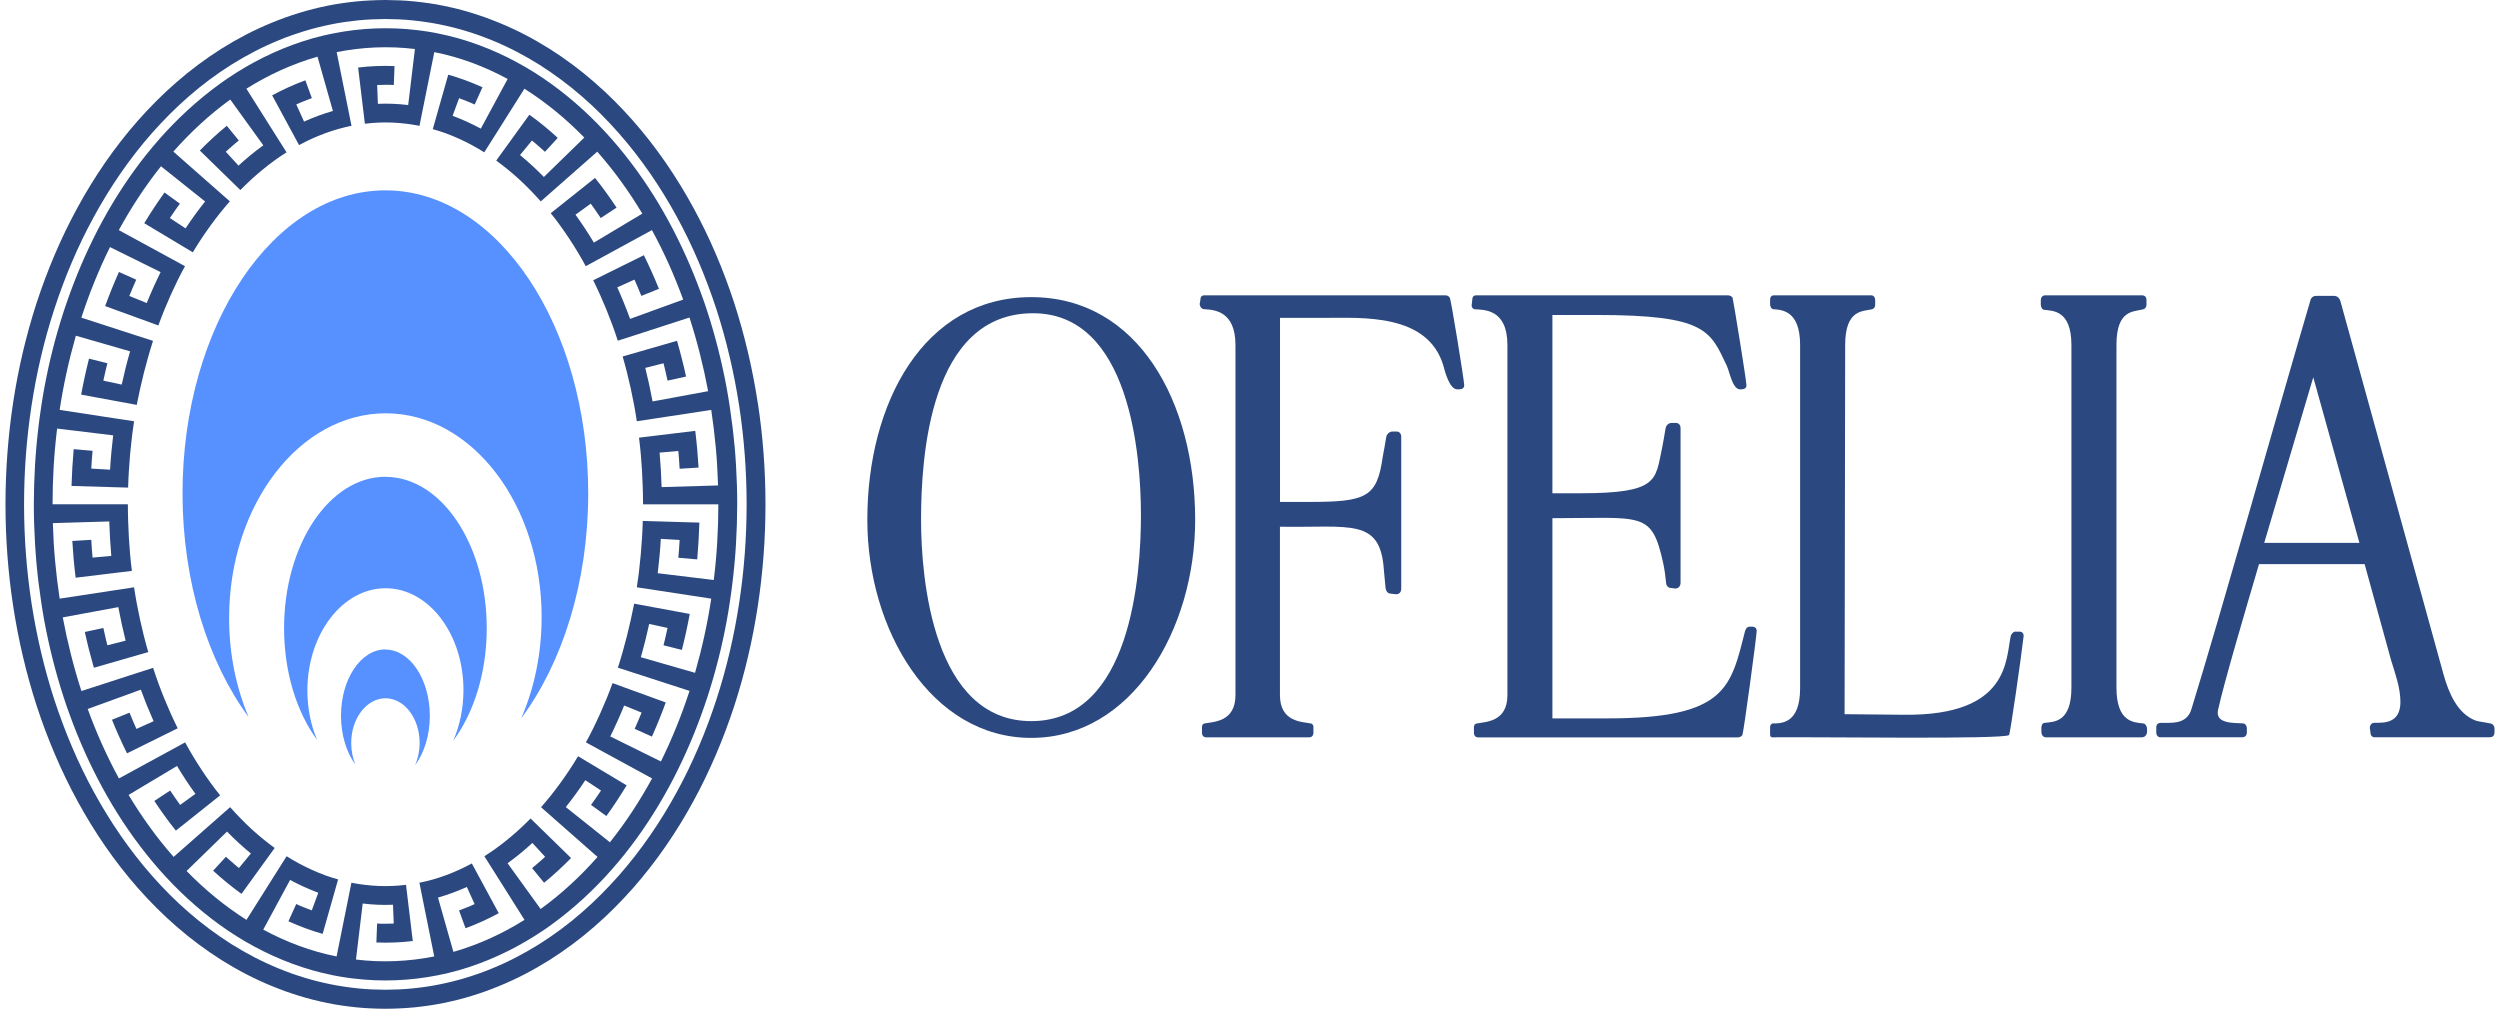 <svg width="228" height="92" viewBox="0 0 228 92" fill="none" xmlns="http://www.w3.org/2000/svg">
<path fill-rule="evenodd" clip-rule="evenodd" d="M35.15 17.36C45.367 17.36 53.645 29.728 53.645 44.991C53.645 53.14 51.284 60.459 47.531 65.516C48.711 62.812 49.384 59.694 49.397 56.371C49.43 46.079 43.085 37.719 35.209 37.693C27.34 37.673 20.928 46 20.895 56.292C20.882 59.602 21.535 62.707 22.676 65.403C18.969 60.353 16.647 53.074 16.647 44.991C16.647 29.728 24.932 17.36 35.143 17.36H35.15Z" fill="#5691FF"/>
<path fill-rule="evenodd" clip-rule="evenodd" d="M35.15 43.488C40.255 43.488 44.391 49.666 44.391 57.294C44.391 61.362 43.21 65.021 41.337 67.546C41.924 66.195 42.26 64.639 42.267 62.977C42.287 57.835 39.114 53.661 35.183 53.648C31.251 53.635 28.052 57.795 28.032 62.938C28.032 64.593 28.349 66.142 28.923 67.487C27.069 64.962 25.908 61.329 25.908 57.287C25.908 49.666 30.044 43.481 35.15 43.481V43.488Z" fill="#5691FF"/>
<path fill-rule="evenodd" clip-rule="evenodd" d="M35.15 59.239C37.386 59.239 39.2 61.949 39.2 65.285C39.2 67.065 38.685 68.674 37.861 69.775C38.118 69.181 38.27 68.502 38.27 67.77C38.276 65.516 36.884 63.689 35.163 63.683C33.441 63.683 32.036 65.502 32.03 67.751C32.03 68.476 32.168 69.155 32.419 69.742C31.608 68.634 31.099 67.045 31.099 65.272C31.099 61.929 32.913 59.226 35.15 59.226V59.239Z" fill="#5691FF"/>
<path d="M79.1 47.404C79.1 36.724 84.258 27.098 94.047 27.098C103.835 27.098 109 36.724 109 47.404C109 57.452 103.209 67.296 94.047 67.296C84.885 67.296 79.1 57.406 79.1 47.404ZM94.053 65.766C103.163 65.766 104.053 52.455 104.053 46.982C104.053 41.51 103.05 28.568 94.212 28.568C84.786 28.568 84.001 41.668 84.001 47.404C84.001 52.824 85.109 65.766 94.053 65.766Z" fill="#2B4980"/>
<path d="M109.422 27.671L109.475 27.355C109.475 27.091 109.581 26.933 109.844 26.933H131.796C131.955 26.933 132.113 26.985 132.219 27.144C132.324 27.249 133.538 34.719 133.538 35.141C133.538 35.51 133.168 35.51 132.905 35.51C132.219 35.51 131.796 33.987 131.638 33.355C130.213 28.568 124.27 28.99 120.794 28.99H116.737V45.776H119.369C124.633 45.776 125.583 45.354 126.104 41.668C126.209 41.194 126.315 40.462 126.421 39.882C126.473 39.565 126.737 39.354 127.001 39.354H127.37C127.634 39.354 127.793 39.565 127.793 39.829V53.668C127.793 53.984 127.634 54.195 127.318 54.195L126.843 54.142C126.579 54.142 126.421 53.931 126.368 53.668C126.315 53.14 126.262 52.461 126.209 51.986C125.893 47.2 123.155 48.143 116.731 48.037V63.399C116.731 65.872 118.782 65.819 119.521 65.977C119.679 65.977 119.785 66.135 119.785 66.293V66.821C119.785 67.085 119.627 67.243 119.415 67.243H109.99C109.778 67.243 109.62 67.085 109.62 66.821V66.293C109.62 66.135 109.726 65.977 109.884 65.977C110.623 65.819 112.674 65.872 112.674 63.399V31.462C112.674 28.357 110.728 28.251 109.831 28.199C109.567 28.199 109.409 27.935 109.409 27.671H109.422Z" fill="#2B4980"/>
<path d="M134.217 27.829L134.27 27.355C134.27 27.091 134.376 26.933 134.639 26.933H157.587C157.693 26.933 157.904 26.985 158.01 27.144C158.062 27.249 159.276 34.719 159.276 35.141C159.276 35.51 158.907 35.51 158.696 35.51C158.01 35.51 157.746 33.935 157.482 33.355C155.958 30.144 155.589 28.726 145.582 28.726H141.579V44.985H144.158C151.314 44.985 150.945 43.772 151.578 40.884C151.684 40.409 151.789 39.671 151.895 39.097C151.948 38.781 152.159 38.57 152.475 38.57H152.845C153.109 38.57 153.267 38.781 153.267 39.044V53.147C153.267 53.463 153.056 53.674 152.792 53.674L152.37 53.622C152.159 53.622 151.948 53.411 151.948 53.147C151.895 52.567 151.789 51.828 151.684 51.36C150.628 46.574 149.843 47.259 141.579 47.259V65.516H146.631C157.475 65.516 157.845 62.674 159.157 57.518C159.316 57.149 159.421 57.149 159.79 57.149C159.949 57.149 160.054 57.202 160.16 57.307L160.213 57.518C160.213 57.94 159.006 66.933 158.9 67.039C158.794 67.197 158.636 67.249 158.478 67.249H134.791C134.58 67.249 134.422 67.091 134.422 66.828V66.3C134.422 66.142 134.527 65.984 134.686 65.984C135.424 65.825 137.476 65.878 137.476 63.406V31.469C137.476 28.152 135.319 28.258 134.474 28.205C134.316 28.152 134.211 28.047 134.211 27.836L134.217 27.829Z" fill="#2B4980"/>
<path d="M161.433 27.355C161.433 27.091 161.538 26.933 161.802 26.933H170.648C170.859 26.933 171.017 27.091 171.017 27.407V27.829C171.017 27.988 170.912 28.146 170.753 28.199C169.962 28.41 168.28 28.146 168.28 31.462L168.227 65.133L173.649 65.186C183.279 65.291 182.917 60.136 183.385 57.98C183.49 57.716 183.702 57.558 183.913 57.61H184.229C184.44 57.61 184.599 57.821 184.546 58.085C184.335 59.925 183.332 66.927 183.227 67.032C182.857 67.454 165.542 67.19 161.644 67.243C161.486 67.243 161.433 67.138 161.433 66.979V66.293C161.433 66.135 161.538 66.03 161.644 65.977C162.436 65.977 164.17 66.03 164.17 62.766V31.462C164.17 28.304 162.488 28.251 161.697 28.199C161.538 28.146 161.433 27.988 161.433 27.724V27.355Z" fill="#2B4980"/>
<path d="M186.122 27.407C186.122 27.091 186.281 26.933 186.544 26.933H195.337C195.601 26.933 195.759 27.091 195.759 27.355V27.777C195.759 27.988 195.654 28.146 195.495 28.199C194.651 28.462 193.022 28.146 193.022 31.462V62.714C193.022 65.872 194.598 65.872 195.443 65.977C195.654 65.977 195.812 66.241 195.812 66.504V66.716C195.812 67.032 195.601 67.243 195.337 67.243H186.597C186.333 67.243 186.175 67.032 186.175 66.716V66.346C186.175 66.135 186.281 65.924 186.492 65.924C187.283 65.819 188.913 65.924 188.913 62.714V31.462C188.913 28.199 187.125 28.357 186.386 28.251C186.228 28.199 186.122 27.988 186.122 27.777V27.407Z" fill="#2B4980"/>
<path d="M196.65 66.768V66.346C196.65 66.083 196.808 65.924 197.072 65.924H197.6C198.338 65.924 199.493 65.924 199.862 64.659C202.388 56.503 207.81 37.244 210.706 27.407C210.759 27.144 210.97 26.985 211.234 26.985H212.863C213.127 26.985 213.338 27.144 213.444 27.46L222.863 61.553C223.338 63.234 224.129 65.08 225.759 65.707C226.022 65.812 226.603 65.865 227.078 65.971C227.289 65.971 227.5 66.181 227.5 66.445V66.762C227.5 67.078 227.342 67.236 227.078 67.236H216.55C216.339 67.236 216.181 67.078 216.181 66.762L216.128 66.392C216.128 66.129 216.287 65.918 216.55 65.918C217.342 65.918 218.918 66.023 218.918 64.025C218.918 62.707 218.443 61.448 218.074 60.234L215.653 51.446H206.023C204.704 55.916 202.811 62.338 202.283 64.757C202.019 66.023 203.708 65.918 204.545 65.971C204.756 65.971 204.915 66.181 204.915 66.445V66.762C204.915 67.078 204.756 67.236 204.493 67.236H197.019C196.808 67.236 196.65 67.078 196.65 66.762V66.768ZM215.178 49.508L210.97 34.409L206.498 49.508H215.185H215.178Z" fill="#2B4980"/>
<path d="M69.107 36.737C68.638 33.664 67.926 30.618 66.963 27.632C65.987 24.652 64.76 21.731 63.229 18.929C61.699 16.127 59.879 13.443 57.708 10.984C56.62 9.751 55.453 8.578 54.186 7.483C52.926 6.382 51.561 5.367 50.116 4.45C48.665 3.54 47.128 2.73 45.505 2.07C45.103 1.899 44.688 1.754 44.279 1.596C43.863 1.457 43.447 1.305 43.025 1.18C42.181 0.916 41.324 0.705 40.453 0.527C39.582 0.343 38.698 0.224 37.814 0.132C36.931 0.04 36.04 0.007 35.15 0C34.259 0.007 33.369 0.046 32.485 0.132C31.601 0.224 30.717 0.349 29.846 0.527C28.976 0.705 28.118 0.916 27.274 1.18C26.852 1.305 26.436 1.45 26.02 1.596C25.612 1.747 25.196 1.899 24.794 2.07C23.171 2.73 21.634 3.54 20.183 4.45C18.738 5.367 17.373 6.382 16.113 7.483C14.847 8.578 13.679 9.758 12.591 10.984C10.421 13.45 8.593 16.133 7.07 18.929C5.539 21.731 4.313 24.652 3.336 27.632C2.367 30.618 1.661 33.664 1.193 36.737C0.731 39.809 0.5 42.908 0.5 46C0.5 49.092 0.731 52.191 1.199 55.263C1.668 58.336 2.38 61.382 3.343 64.368C4.319 67.348 5.546 70.269 7.076 73.071C8.607 75.873 10.427 78.557 12.597 81.016C13.686 82.249 14.853 83.422 16.12 84.517C17.38 85.618 18.745 86.633 20.189 87.55C21.641 88.46 23.178 89.27 24.8 89.93C25.203 90.101 25.618 90.246 26.027 90.404C26.443 90.543 26.858 90.695 27.28 90.82C28.125 91.084 28.982 91.294 29.853 91.473C30.724 91.657 31.608 91.776 32.491 91.868C33.375 91.96 34.266 91.993 35.156 92C36.047 91.993 36.937 91.954 37.821 91.868C38.705 91.776 39.589 91.651 40.459 91.473C41.33 91.294 42.188 91.084 43.032 90.82C43.454 90.695 43.87 90.549 44.285 90.404C44.694 90.253 45.11 90.101 45.512 89.93C47.135 89.27 48.672 88.46 50.123 87.55C51.567 86.633 52.933 85.618 54.193 84.517C55.459 83.422 56.627 82.242 57.715 81.016C59.885 78.55 61.712 75.867 63.236 73.071C64.766 70.269 65.993 67.348 66.969 64.368C67.939 61.382 68.645 58.336 69.113 55.263C69.582 52.191 69.812 49.092 69.812 46C69.812 42.908 69.582 39.809 69.113 36.737H69.107ZM67.411 55C66.956 57.986 66.27 60.94 65.327 63.828C64.384 66.716 63.196 69.544 61.719 72.24C60.248 74.937 58.493 77.515 56.416 79.875C55.373 81.049 54.259 82.176 53.058 83.218C51.858 84.266 50.565 85.229 49.199 86.093C47.827 86.95 46.376 87.715 44.852 88.334C44.477 88.499 44.087 88.631 43.698 88.776C43.309 88.908 42.92 89.046 42.517 89.165C41.726 89.409 40.921 89.607 40.103 89.772C39.292 89.943 38.461 90.055 37.636 90.141C36.805 90.227 35.974 90.259 35.143 90.266C34.312 90.259 33.481 90.227 32.65 90.141C31.819 90.055 30.994 89.936 30.183 89.772C29.371 89.607 28.56 89.409 27.768 89.165C27.373 89.053 26.984 88.908 26.588 88.776C26.205 88.631 25.816 88.493 25.433 88.334C23.91 87.715 22.459 86.95 21.087 86.093C19.721 85.222 18.428 84.266 17.228 83.218C16.021 82.176 14.906 81.049 13.87 79.875C11.793 77.515 10.038 74.937 8.567 72.24C7.09 69.544 5.909 66.716 4.959 63.828C4.022 60.94 3.336 57.98 2.875 55C2.419 52.013 2.195 49.007 2.195 46C2.195 42.994 2.419 39.98 2.875 37C3.33 34.014 4.016 31.06 4.959 28.172C5.902 25.285 7.09 22.456 8.567 19.759C10.038 17.063 11.793 14.485 13.87 12.125C14.913 10.951 16.027 9.824 17.228 8.782C18.428 7.734 19.721 6.771 21.087 5.907C22.459 5.05 23.91 4.286 25.433 3.666C25.809 3.501 26.199 3.369 26.588 3.224C26.977 3.092 27.366 2.954 27.768 2.835C28.56 2.591 29.365 2.393 30.183 2.228C30.994 2.057 31.825 1.945 32.65 1.859C33.481 1.774 34.312 1.741 35.143 1.734C35.974 1.741 36.805 1.774 37.636 1.859C38.461 1.945 39.292 2.064 40.103 2.228C40.915 2.393 41.726 2.591 42.517 2.835C42.913 2.947 43.302 3.092 43.698 3.224C44.081 3.369 44.47 3.508 44.852 3.666C46.376 4.286 47.827 5.05 49.199 5.907C50.565 6.778 51.858 7.734 53.058 8.782C54.265 9.824 55.38 10.951 56.416 12.125C58.493 14.485 60.248 17.063 61.719 19.759C63.196 22.456 64.377 25.285 65.327 28.172C66.264 31.06 66.95 34.02 67.411 37C67.867 39.987 68.091 42.994 68.091 46C68.091 49.007 67.867 52.02 67.411 55Z" fill="#2B4980"/>
<path d="M66.989 40.666C66.884 39.486 66.739 38.306 66.561 37.126C66.514 36.829 66.468 36.539 66.422 36.242L66.27 35.365C65.835 33.025 65.254 30.704 64.516 28.429L64.232 27.579C64.133 27.295 64.034 27.012 63.929 26.735C63.111 24.487 62.128 22.285 60.974 20.162C60.683 19.634 60.386 19.107 60.076 18.586C58.83 16.509 57.405 14.525 55.782 12.678C55.373 12.217 54.958 11.769 54.529 11.327C52.807 9.567 50.881 7.964 48.751 6.619C48.48 6.455 48.217 6.29 47.946 6.132C47.669 5.98 47.399 5.815 47.122 5.67C44.899 4.47 42.478 3.554 39.958 3.053L39.483 2.96C39.325 2.927 39.167 2.908 39.008 2.881L38.533 2.809L38.052 2.749C35.499 2.439 32.894 2.545 30.367 3.053C30.051 3.112 29.741 3.191 29.424 3.257C29.114 3.33 28.804 3.422 28.494 3.501C26.027 4.206 23.692 5.281 21.568 6.619C21.304 6.791 21.04 6.956 20.783 7.134C20.526 7.312 20.262 7.483 20.011 7.674C17.986 9.145 16.159 10.839 14.537 12.678C14.128 13.14 13.739 13.608 13.356 14.083C11.832 15.995 10.5 18.032 9.345 20.155C9.055 20.683 8.778 21.217 8.514 21.757C7.446 23.913 6.549 26.148 5.803 28.423L5.533 29.28C5.447 29.563 5.361 29.854 5.276 30.137C4.616 32.431 4.101 34.765 3.752 37.119C3.706 37.416 3.666 37.706 3.627 38.003L3.567 38.444L3.514 38.886C3.224 41.246 3.092 43.62 3.086 45.993C3.086 46.587 3.092 47.18 3.112 47.773C3.152 48.96 3.218 50.147 3.323 51.327C3.429 52.507 3.574 53.688 3.752 54.868C3.798 55.164 3.844 55.455 3.89 55.751L4.042 56.628C4.477 58.969 5.058 61.289 5.797 63.564L6.08 64.415C6.179 64.698 6.278 64.981 6.384 65.258C7.202 67.507 8.185 69.709 9.339 71.832C9.629 72.359 9.926 72.887 10.236 73.407C11.483 75.484 12.907 77.469 14.53 79.315C14.939 79.776 15.354 80.225 15.783 80.666C17.505 82.427 19.431 84.029 21.561 85.374C21.832 85.539 22.096 85.704 22.366 85.862C22.643 86.013 22.914 86.178 23.191 86.323C25.414 87.523 27.834 88.44 30.354 88.941L30.829 89.033C30.987 89.066 31.146 89.086 31.304 89.112L31.779 89.185L32.261 89.244C34.813 89.554 37.419 89.448 39.945 88.941C40.262 88.882 40.572 88.802 40.888 88.736C41.198 88.664 41.508 88.572 41.818 88.493C44.285 87.787 46.62 86.712 48.744 85.374C49.008 85.203 49.272 85.038 49.536 84.86C49.793 84.682 50.057 84.51 50.307 84.319C52.333 82.849 54.16 81.154 55.782 79.315C56.191 78.853 56.581 78.385 56.963 77.911C58.487 75.999 59.819 73.961 60.974 71.838C61.264 71.311 61.541 70.777 61.805 70.236C62.873 68.08 63.77 65.845 64.516 63.571L64.786 62.714C64.872 62.43 64.958 62.14 65.043 61.856C65.703 59.562 66.218 57.228 66.567 54.874C66.613 54.578 66.653 54.288 66.692 53.991L66.752 53.549L66.805 53.107C67.095 50.747 67.227 48.373 67.233 46C67.233 45.407 67.227 44.813 67.207 44.22C67.167 43.033 67.101 41.846 66.996 40.666H66.989ZM65.096 52.896L59.984 52.277C60.109 51.235 60.208 50.193 60.268 49.145L61.983 49.244L61.93 50.055L61.864 50.866L63.586 51.017C63.684 49.903 63.751 48.782 63.783 47.661H63.764L58.619 47.51V47.556C58.619 47.8 58.599 48.05 58.592 48.294C58.579 48.538 58.572 48.789 58.553 49.033C58.493 50.048 58.401 51.057 58.282 52.059L58.236 52.435L58.183 52.811C58.15 53.061 58.117 53.312 58.078 53.562L59.773 53.819L64.865 54.597C64.522 56.879 64.021 59.14 63.388 61.362L58.441 59.938C58.731 58.936 58.981 57.927 59.206 56.905L60.881 57.268C60.828 57.531 60.762 57.795 60.703 58.059L60.611 58.454L60.512 58.85L62.187 59.272C62.464 58.184 62.702 57.09 62.906 55.989H62.886L57.827 55.052V55.099L57.675 55.817C57.629 56.054 57.577 56.298 57.524 56.536C57.306 57.518 57.062 58.494 56.785 59.456C56.712 59.694 56.646 59.938 56.574 60.175L56.35 60.894L57.986 61.421L62.886 63.01C62.167 65.212 61.303 67.362 60.274 69.445L55.657 67.164C56.112 66.241 56.534 65.305 56.923 64.342L58.513 64.988C58.414 65.239 58.309 65.483 58.203 65.733L58.045 66.102L57.88 66.472L59.456 67.177C59.911 66.155 60.334 65.12 60.716 64.065H60.697V64.058L55.861 62.298L55.848 62.344C55.683 62.799 55.512 63.248 55.327 63.696C54.951 64.612 54.549 65.516 54.114 66.399C53.896 66.841 53.672 67.276 53.434 67.704L59.47 70.994C58.355 73.032 57.082 74.99 55.624 76.816L51.6 73.605C52.227 72.821 52.821 72.003 53.381 71.153L54.813 72.096C54.661 72.313 54.516 72.537 54.364 72.755C54.212 72.972 54.061 73.19 53.902 73.407L55.301 74.423C55.954 73.52 56.567 72.583 57.148 71.627H57.135V71.614L52.722 68.97L52.695 69.01C52.451 69.412 52.201 69.814 51.943 70.203C51.409 71.008 50.848 71.786 50.255 72.531C49.958 72.9 49.654 73.262 49.344 73.618L54.496 78.154C52.946 79.908 51.218 81.517 49.305 82.901L46.291 78.728C47.075 78.161 47.834 77.541 48.553 76.876L49.714 78.141L49.424 78.405L48.83 78.919L48.527 79.17L49.621 80.508C50.486 79.803 51.304 79.045 52.082 78.253L52.069 78.24L48.388 74.647L48.355 74.68C48.197 74.838 48.038 75.003 47.874 75.155C47.709 75.313 47.55 75.471 47.386 75.616C46.706 76.236 46 76.816 45.275 77.344C45.097 77.482 44.905 77.601 44.727 77.726C44.542 77.851 44.358 77.97 44.173 78.089L45.09 79.539L47.834 83.891C45.829 85.15 43.652 86.152 41.35 86.811L39.945 81.86C40.836 81.603 41.719 81.28 42.577 80.891L43.283 82.453L42.933 82.611L42.577 82.757C42.339 82.855 42.102 82.941 41.864 83.033L42.458 84.655C43.5 84.273 44.51 83.811 45.486 83.284V83.271H45.479L43.032 78.748L42.992 78.768C42.808 78.867 42.616 78.972 42.432 79.058L42.148 79.196C42.056 79.242 41.957 79.282 41.864 79.328C41.08 79.684 40.281 79.981 39.47 80.212C39.266 80.264 39.068 80.324 38.863 80.37C38.659 80.416 38.454 80.469 38.25 80.502L38.586 82.183L39.602 87.227C37.26 87.695 34.84 87.8 32.465 87.51L33.078 82.4C33.995 82.513 34.919 82.552 35.842 82.513L35.908 84.227C35.657 84.24 35.4 84.24 35.15 84.246C34.899 84.246 34.642 84.246 34.391 84.227L34.325 85.954C35.433 86 36.541 85.954 37.643 85.822V85.802L37.029 80.699H36.99C36.587 80.752 36.185 80.779 35.783 80.798C34.952 80.838 34.121 80.798 33.289 80.699L32.98 80.66L32.669 80.614C32.564 80.594 32.465 80.587 32.359 80.561L32.049 80.502L31.713 82.183L30.697 87.227C28.349 86.765 26.093 85.908 24.009 84.781L26.456 80.251C27.294 80.699 28.151 81.095 29.028 81.418L28.435 83.027C28.197 82.934 27.953 82.849 27.722 82.75L27.366 82.605L27.017 82.447L26.304 84.022C27.313 84.477 28.355 84.866 29.424 85.17V85.15H29.431L30.836 80.205C30.836 80.205 30.809 80.198 30.796 80.192C30.598 80.132 30.4 80.073 30.209 80.014L29.919 79.915L29.774 79.869L29.629 79.816C28.831 79.519 28.046 79.163 27.28 78.754C27.089 78.656 26.898 78.537 26.706 78.431L26.139 78.089L25.222 79.539L22.478 83.891C20.48 82.625 18.653 81.115 17.017 79.434L20.704 75.84C21.397 76.552 22.122 77.218 22.881 77.838L21.792 79.163L21.489 78.913L20.895 78.398L20.605 78.135L19.438 79.407C20.256 80.159 21.12 80.871 22.023 81.517L22.036 81.504L25.051 77.337L25.018 77.311C24.84 77.179 24.662 77.053 24.49 76.915C24.319 76.783 24.141 76.645 23.976 76.506C23.27 75.933 22.59 75.306 21.944 74.64C21.621 74.311 21.298 73.961 20.988 73.612L15.836 78.148C14.286 76.394 12.921 74.489 11.727 72.498L16.146 69.854C16.667 70.731 17.228 71.581 17.822 72.399L16.43 73.407C16.271 73.197 16.126 72.972 15.968 72.755C15.816 72.537 15.671 72.313 15.519 72.096L14.075 73.045C14.688 73.975 15.341 74.884 16.041 75.755L16.054 75.741L20.077 72.537L20.051 72.504C19.906 72.326 19.767 72.135 19.622 71.957C19.484 71.772 19.345 71.581 19.207 71.397C18.646 70.619 18.112 69.814 17.61 68.977C17.36 68.562 17.116 68.14 16.885 67.704L10.849 70.994C9.735 68.957 8.791 66.834 8 64.659L12.841 62.898C13.198 63.874 13.587 64.83 14.009 65.773L12.446 66.478L12.281 66.109L12.122 65.74C12.017 65.496 11.911 65.245 11.812 64.995L10.21 65.641C10.632 66.676 11.087 67.698 11.582 68.7H11.595L16.205 66.419L16.186 66.379C16.08 66.168 15.975 65.951 15.876 65.733C15.77 65.516 15.671 65.298 15.572 65.08C15.17 64.177 14.794 63.261 14.451 62.325L14.2 61.619L13.963 60.907L12.327 61.434L7.426 63.023C6.714 60.821 6.153 58.58 5.724 56.305L10.79 55.369C10.981 56.397 11.206 57.419 11.456 58.428L9.794 58.85L9.695 58.454L9.603 58.059C9.543 57.795 9.477 57.531 9.425 57.268L7.736 57.637C7.973 58.731 8.25 59.819 8.56 60.894H8.58L13.521 59.47L13.508 59.423C13.376 58.955 13.244 58.487 13.125 58.013C12.881 57.037 12.663 56.054 12.479 55.059L12.347 54.314C12.3 54.063 12.268 53.813 12.228 53.562L10.533 53.819L5.441 54.597C5.269 53.457 5.13 52.31 5.025 51.162C4.919 50.015 4.853 48.861 4.82 47.708L9.965 47.556C9.998 48.604 10.058 49.653 10.15 50.701L8.442 50.852L8.376 50.042L8.323 49.231L6.595 49.336C6.661 50.457 6.76 51.571 6.898 52.685H6.918L12.024 52.066V52.02C11.957 51.532 11.911 51.044 11.865 50.549C11.773 49.541 11.72 48.525 11.687 47.51C11.667 47.002 11.667 46.495 11.661 45.987H4.794C4.794 43.679 4.926 41.378 5.21 39.084L10.322 39.704C10.196 40.745 10.097 41.787 10.038 42.835L8.323 42.736L8.376 41.925L8.442 41.114L6.72 40.963C6.621 42.077 6.555 43.198 6.522 44.319H6.542L11.687 44.47V44.424C11.687 44.18 11.707 43.93 11.713 43.686C11.727 43.442 11.733 43.191 11.753 42.947C11.812 41.932 11.905 40.923 12.024 39.921L12.07 39.545L12.122 39.17C12.155 38.919 12.188 38.669 12.228 38.418L10.533 38.161L5.441 37.383C5.784 35.102 6.285 32.84 6.918 30.618L11.865 32.042C11.575 33.045 11.324 34.053 11.1 35.075L9.425 34.713C9.477 34.449 9.543 34.185 9.603 33.922L9.695 33.526L9.794 33.13L8.119 32.708C7.842 33.796 7.604 34.891 7.4 35.992H7.419L12.479 36.928V36.882L12.63 36.163C12.677 35.926 12.729 35.682 12.782 35.444C13 34.462 13.244 33.486 13.521 32.524C13.593 32.286 13.659 32.042 13.732 31.805L13.956 31.086L12.32 30.559L7.419 28.97C8.138 26.768 9.002 24.619 10.031 22.535L14.649 24.816C14.194 25.739 13.771 26.676 13.382 27.638L11.793 26.992C11.892 26.742 11.997 26.498 12.103 26.247L12.261 25.878L12.426 25.509L10.849 24.803C10.394 25.825 9.972 26.86 9.589 27.915H9.609V27.922L14.444 29.682L14.457 29.636C14.629 29.181 14.794 28.733 14.979 28.284C15.354 27.368 15.757 26.465 16.192 25.581C16.41 25.14 16.634 24.704 16.872 24.276L10.836 20.986C11.951 18.948 13.224 16.99 14.682 15.164L18.705 18.375C18.079 19.16 17.485 19.977 16.924 20.828L15.493 19.885C15.645 19.667 15.79 19.443 15.942 19.226C16.093 19.008 16.245 18.79 16.403 18.573L15.005 17.557C14.352 18.461 13.739 19.397 13.158 20.353H13.171V20.366L17.584 23.01L17.61 22.97C17.855 22.568 18.105 22.166 18.362 21.777C18.897 20.973 19.457 20.195 20.051 19.45C20.348 19.08 20.651 18.718 20.961 18.362L15.81 13.826C17.36 12.072 19.088 10.463 21.001 9.079L24.015 13.252C23.23 13.819 22.472 14.439 21.753 15.105L20.592 13.839L20.882 13.575L21.476 13.061L21.779 12.81L20.684 11.472C19.82 12.177 19.002 12.936 18.224 13.727L18.237 13.74L21.918 17.333L21.951 17.3C22.109 17.142 22.267 16.977 22.432 16.826C22.597 16.667 22.755 16.509 22.92 16.364C23.6 15.744 24.305 15.164 25.031 14.637C25.209 14.498 25.401 14.38 25.579 14.254C25.763 14.129 25.948 14.01 26.133 13.892L25.216 12.441L22.472 8.09C24.477 6.83 26.654 5.828 28.956 5.169L30.361 10.12C29.47 10.377 28.586 10.701 27.729 11.09L27.023 9.527L27.373 9.369L27.729 9.224C27.966 9.125 28.204 9.039 28.441 8.947L27.848 7.325C26.805 7.707 25.796 8.169 24.82 8.696V8.709H24.827L27.274 13.232L27.313 13.213C27.498 13.114 27.689 13.008 27.874 12.922L28.158 12.784C28.25 12.738 28.349 12.698 28.441 12.652C29.226 12.296 30.024 11.999 30.836 11.769C31.04 11.716 31.238 11.657 31.442 11.61C31.647 11.564 31.852 11.511 32.056 11.479L31.72 9.797L30.704 4.754C33.045 4.286 35.466 4.18 37.841 4.47L37.227 9.58C36.31 9.468 35.387 9.428 34.464 9.468L34.398 7.753C34.648 7.74 34.906 7.74 35.156 7.734C35.407 7.734 35.664 7.734 35.915 7.753L35.981 6.026C34.873 5.98 33.764 6.026 32.663 6.158V6.178L33.276 11.281H33.316C33.718 11.228 34.121 11.202 34.523 11.182C35.354 11.142 36.185 11.182 37.016 11.281L37.326 11.32L37.636 11.367C37.742 11.386 37.841 11.393 37.946 11.419L38.256 11.479L38.593 9.797L39.609 4.754C41.957 5.215 44.213 6.072 46.297 7.2L43.85 11.729C43.012 11.281 42.155 10.885 41.277 10.562L41.871 8.953C42.108 9.046 42.353 9.131 42.583 9.23L42.94 9.375L43.289 9.534L44.002 7.958C42.992 7.503 41.95 7.114 40.882 6.811V6.83H40.875L39.47 11.775C39.47 11.775 39.496 11.782 39.51 11.788C39.708 11.848 39.905 11.907 40.097 11.966L40.387 12.065L40.532 12.111L40.677 12.164C41.475 12.461 42.26 12.817 43.025 13.226C43.217 13.325 43.408 13.443 43.599 13.549L44.166 13.892L45.083 12.441L47.827 8.09C49.826 9.356 51.653 10.865 53.289 12.547L49.602 16.14C48.909 15.428 48.184 14.762 47.425 14.142L48.513 12.817L48.817 13.068L49.41 13.582L49.701 13.845L50.868 12.573C50.05 11.821 49.186 11.109 48.282 10.463L48.269 10.476L45.255 14.643L45.288 14.67C45.466 14.802 45.644 14.927 45.816 15.065C45.987 15.197 46.165 15.335 46.33 15.474C47.036 16.048 47.715 16.674 48.362 17.34C48.685 17.669 49.008 18.019 49.318 18.368L54.47 13.832C56.02 15.586 57.385 17.491 58.579 19.483L54.16 22.126C53.639 21.25 53.078 20.406 52.484 19.581L53.876 18.573C54.034 18.784 54.179 19.008 54.338 19.226C54.489 19.443 54.635 19.667 54.786 19.885L56.231 18.935C55.617 18.006 54.964 17.096 54.265 16.226L54.252 16.239L50.228 19.443L50.255 19.476C50.4 19.654 50.538 19.845 50.684 20.023C50.822 20.208 50.961 20.399 51.099 20.584C51.66 21.362 52.194 22.166 52.695 23.003C52.946 23.419 53.19 23.841 53.421 24.276L59.456 20.986C60.571 23.023 61.514 25.146 62.306 27.322L57.464 29.082C57.108 28.106 56.719 27.15 56.297 26.207L57.86 25.502L58.025 25.871L58.183 26.241C58.289 26.485 58.394 26.735 58.493 26.985L60.096 26.339C59.674 25.304 59.219 24.282 58.724 23.28H58.711L54.1 25.561L54.12 25.601C54.226 25.812 54.331 26.029 54.43 26.247C54.536 26.465 54.635 26.682 54.734 26.9C55.136 27.803 55.512 28.72 55.855 29.656L56.106 30.361L56.343 31.073L57.979 30.546L62.88 28.957C63.592 31.159 64.153 33.401 64.582 35.675L59.516 36.611C59.325 35.583 59.1 34.561 58.85 33.552L60.512 33.13L60.611 33.526L60.703 33.922C60.762 34.185 60.828 34.449 60.881 34.713L62.57 34.343C62.332 33.249 62.055 32.161 61.745 31.086H61.725L56.785 32.511L56.798 32.557C56.93 33.025 57.062 33.493 57.181 33.968C57.425 34.943 57.642 35.926 57.827 36.921L57.959 37.666C58.005 37.917 58.038 38.167 58.078 38.418L59.773 38.161L64.865 37.383C65.037 38.523 65.175 39.671 65.281 40.818C65.386 41.965 65.452 43.119 65.485 44.273L60.34 44.424C60.307 43.376 60.248 42.328 60.156 41.279L61.864 41.128L61.93 41.939L61.983 42.75L63.711 42.644C63.645 41.523 63.546 40.409 63.407 39.295H63.388L58.282 39.915V39.961C58.348 40.449 58.394 40.937 58.441 41.431C58.533 42.44 58.586 43.455 58.619 44.47C58.639 44.978 58.639 45.486 58.645 45.993H65.512C65.512 48.294 65.38 50.602 65.096 52.896Z" fill="#2B4980"/>
</svg>
